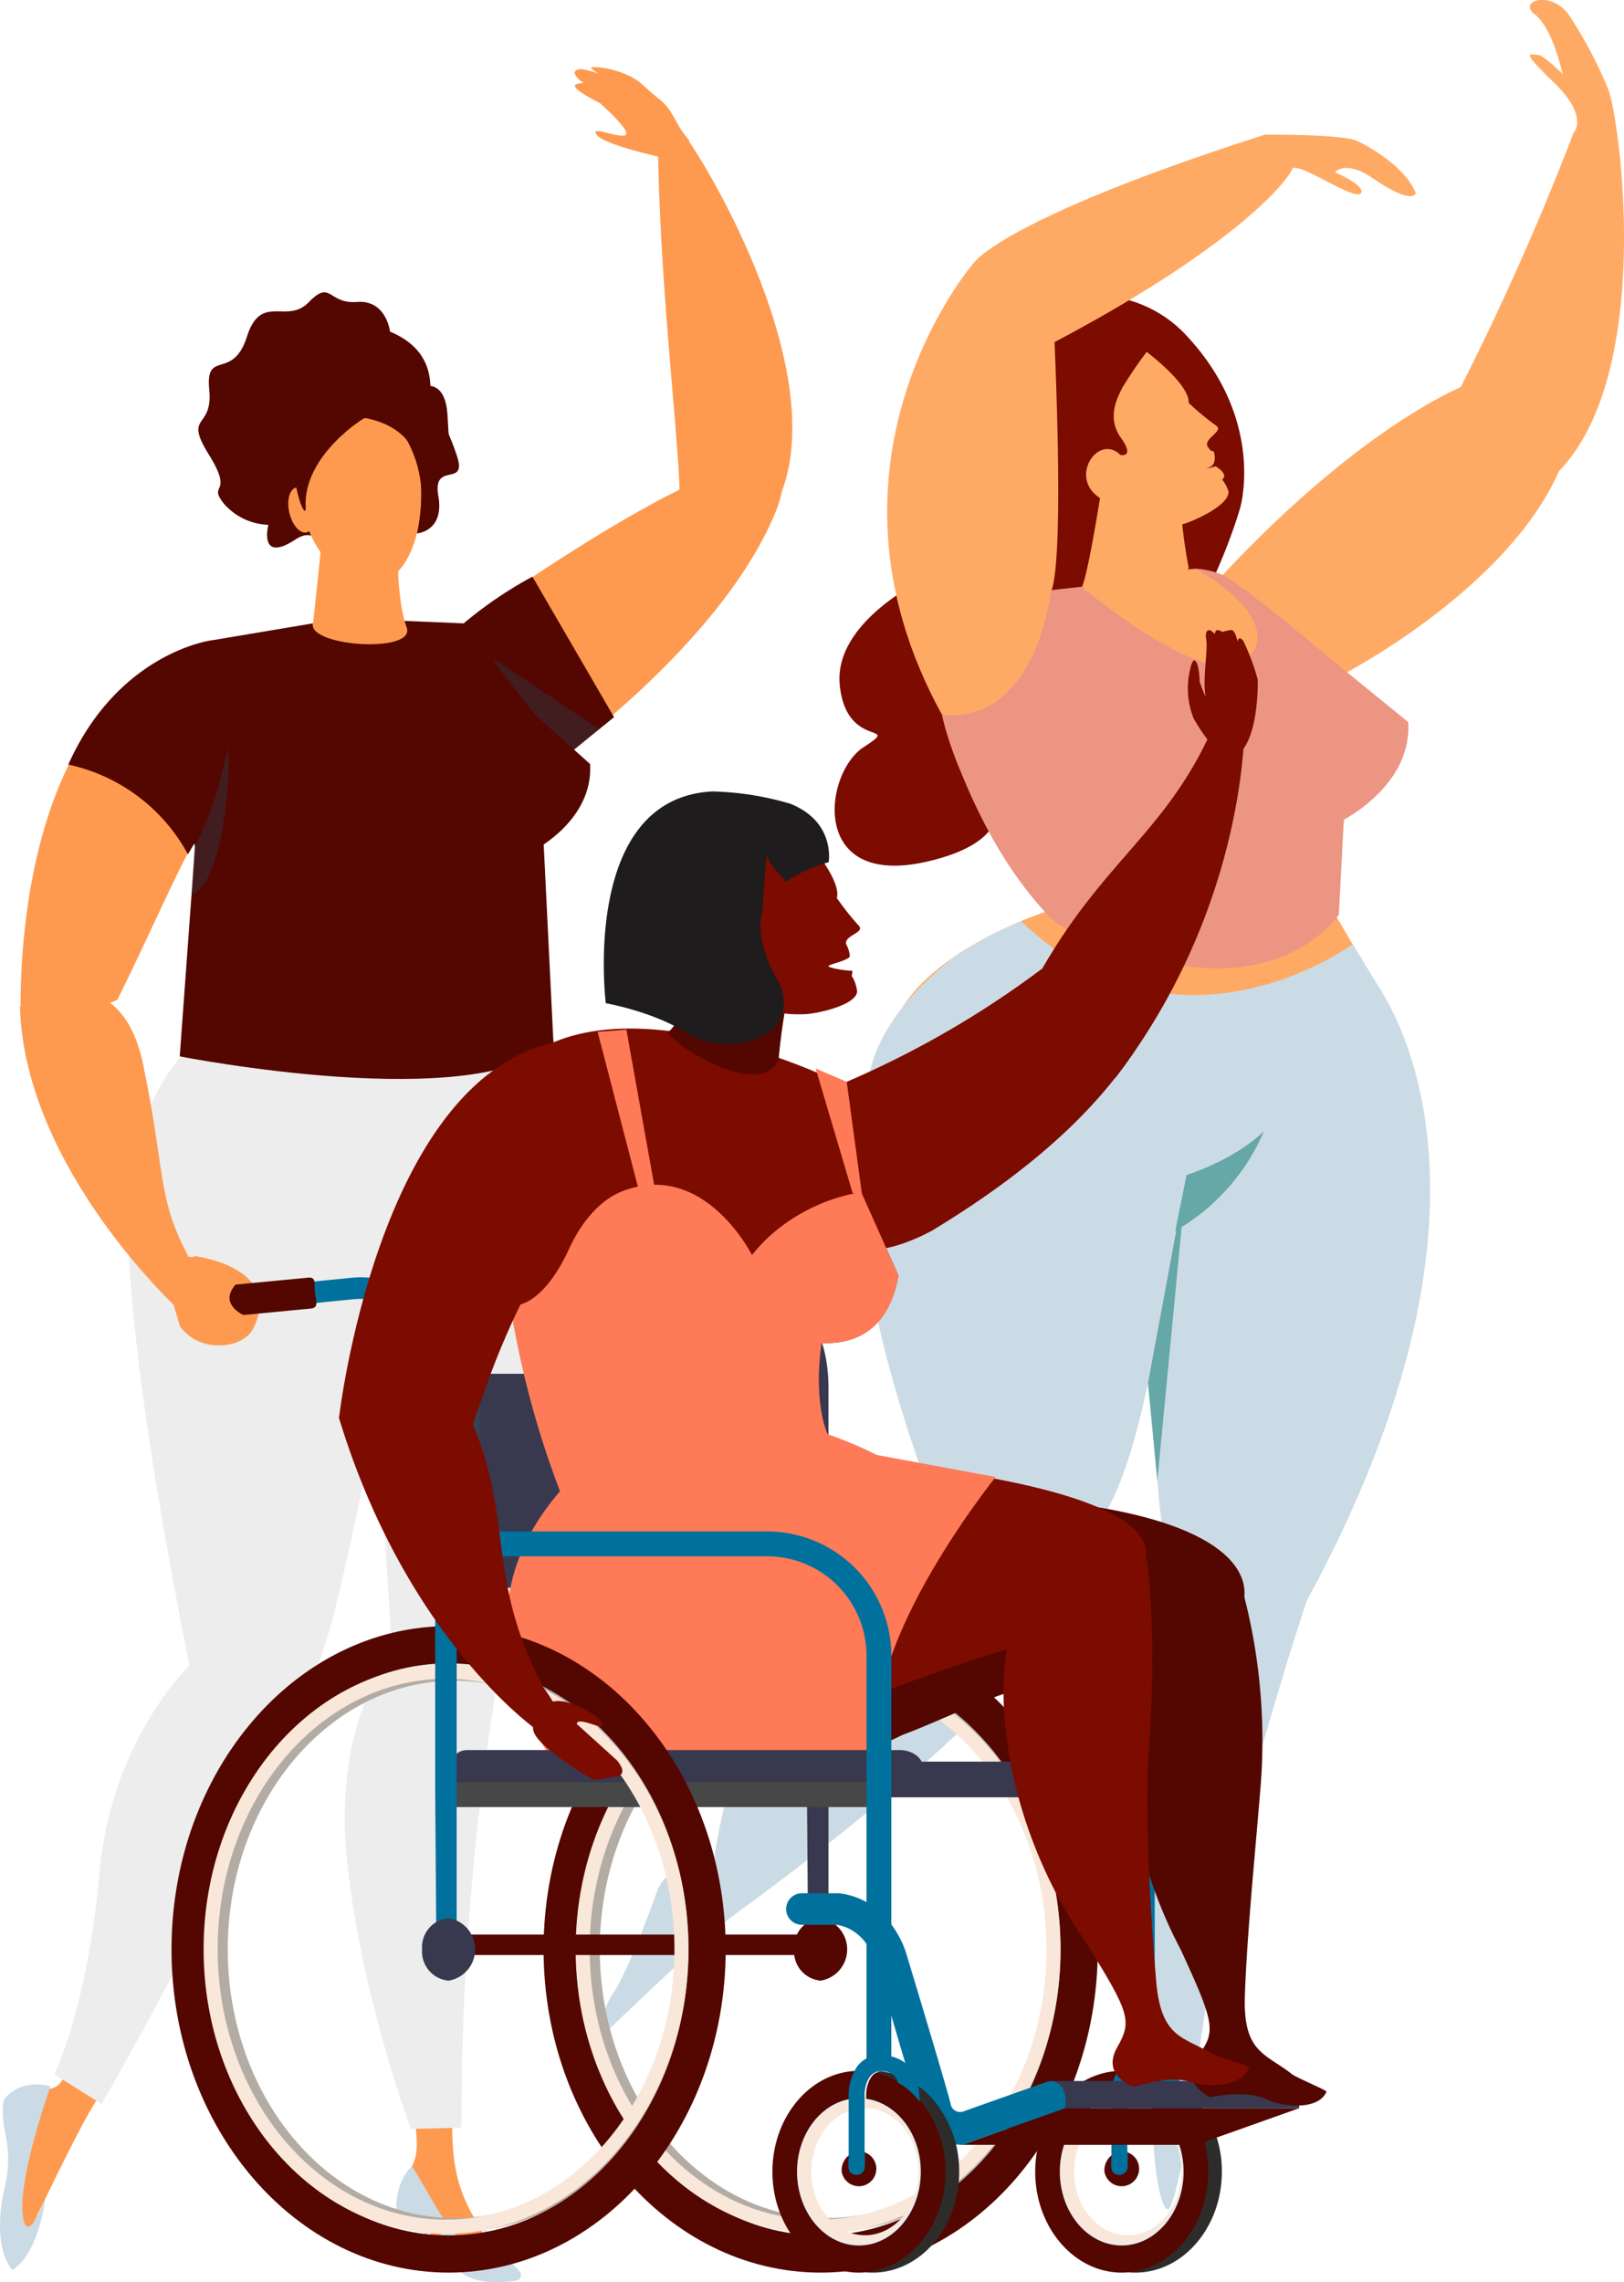 <svg id="ilus-scolarship" xmlns="http://www.w3.org/2000/svg" xmlns:xlink="http://www.w3.org/1999/xlink" width="195.438" height="274.655" viewBox="0 0 195.438 274.655">
  <defs>
    <clipPath id="clip-path">
      <rect id="Retângulo_50" data-name="Retângulo 50" width="195.438" height="274.655" fill="none"/>
    </clipPath>
    <clipPath id="clip-path-3">
      <rect id="Retângulo_45" data-name="Retângulo 45" width="12.627" height="11.608" fill="none"/>
    </clipPath>
    <clipPath id="clip-path-4">
      <rect id="Retângulo_48" data-name="Retângulo 48" width="4.438" height="17.511" fill="none"/>
    </clipPath>
  </defs>
  <g id="Grupo_591" data-name="Grupo 591" clip-path="url(#clip-path)">
    <g id="Grupo_590" data-name="Grupo 590">
      <g id="Grupo_589" data-name="Grupo 589" clip-path="url(#clip-path)">
        <path id="Caminho_1406" data-name="Caminho 1406" d="M35.717,23.371s-.442-3.849-3.96-3.575-3.128-2.747-5.81.017-5.746-1.18-7.458,4.17-5.01,1.44-4.532,6.352-3.145,2.831-.043,7.836-.225,3.354,1.808,5.9a7.4,7.4,0,0,0,5.351,2.543S19.857,51.3,24.3,48.4s3.139,6.9,5.916,2.341,18-22.193,5.5-27.371" transform="translate(11.224 16.545)" fill="#530700"/>
        <path id="Caminho_1407" data-name="Caminho 1407" d="M40.689,66.382s20.755-14.274,27.7-30.5c5.82-13.6-13.608-3.668-37.192,12.927-5.325,3.745-2.558,4.915-2.758,11.424a18.533,18.533,0,0,0,.079,2.416c.819,8.257,12.175,3.728,12.175,3.728" transform="translate(24.758 26.191)" fill="#fe9a50"/>
        <path id="Caminho_1408" data-name="Caminho 1408" d="M29.557,42.393a49.074,49.074,0,0,1,8.281-5.629l9.823,16.911-7.536,6.11s-7.166-8.07-10.569-17.393" transform="translate(26.236 32.634)" fill="#530700"/>
        <g id="Grupo_585" data-name="Grupo 585" transform="translate(59.438 79.285)" opacity="0.2">
          <g id="Grupo_584" data-name="Grupo 584">
            <g id="Grupo_583" data-name="Grupo 583" clip-path="url(#clip-path-3)">
              <path id="Caminho_1409" data-name="Caminho 1409" d="M40.449,53.61C37.581,50.622,32.258,44.732,31.488,42l12.627,8.453Z" transform="translate(-31.488 -42.003)" fill="#00719d"/>
            </g>
          </g>
        </g>
        <path id="Caminho_1410" data-name="Caminho 1410" d="M44.169,8.352C47,11.319,62.753,37.3,56.984,52.664c-3.173,8.451-7.337,6.224-10.444,2.511-2.941-3.517-1.7.727-1.91-3.853-.355-7.639-2.4-24.942-2.558-40.494l-.234-1.2s-.5-4.24,2.331-1.272" transform="translate(37.108 6.478)" fill="#fe9a50"/>
        <path id="Caminho_1411" data-name="Caminho 1411" d="M23.127,84.726S8.188,93.217,9.307,103.7s24.97,3.768,24.97,3.768S71.624,128.246,58.322,94.6l-4.749-8.961L56.14,67.2s7.079-3.6,6.665-10.339l-6.569-5.865L47.615,39.936,39.561,39.6l-7.671-.077L17.232,41.982c-1.8,1.221-5.552,9.191-5.552,9.191s4.058,24.343,11.447,33.553" transform="translate(8.208 35.085)" fill="#530700"/>
        <path id="Caminho_1412" data-name="Caminho 1412" d="M45.086,66.258s21.7,17-2.014,63.625C19.9,175.44,31.986,88.077,23.771,94.905c0,0-4.372.883.7-10.076S45.086,66.258,45.086,66.258" transform="translate(19.545 58.814)" fill="#df6936"/>
        <path id="Caminho_1413" data-name="Caminho 1413" d="M37.824,175.633c-2.309-3.773-3.991-6.8-3.609-14.609.415-8.553.21-23.252,1.8-31.479,3.081-15.956,4.074-24.751,4.074-24.751L28.5,105.69c-6.463,5.459-8.73,28.454.379,48.932,1.019,10.8,1.8,11.254-.417,14.476-2.52,3.66,1.331,5.708,1.331,5.708a5.44,5.44,0,0,1,3.207,3.081c1.325,2.654,7.452,4.368,8.927,2.361.115-.159-3.7-3.947-4.108-4.615" transform="translate(20.268 93.022)" fill="#fe9a50"/>
        <path id="Caminho_1414" data-name="Caminho 1414" d="M1.846,163.612S1.625,173.824.738,177.388s.608,4.847.608,4.847,7.082-15.147,9.467-18.952c2-3.2,26.27-42.03,26.488-59.108.045-3.551-2.065-2.865-4.747-1.714-16.428,7.065-16.932,29.06-25.432,57.67,0,0-.778,1.8-2.992.874s-2.282,2.607-2.282,2.607" transform="translate(0.406 90.126)" fill="#fe9a50"/>
        <path id="Caminho_1415" data-name="Caminho 1415" d="M27.959,131.7c1.788-3.6,6.686-2.949,11.05-50.157,0,0-.194.512-1.212-2.473-2.92-8.581-18.663-13.2-18.663-13.2a18.372,18.372,0,0,0-7.875,10.184c-3.126,10.726-3.417,33.1,4.209,54.083-.8,4.374,6.984,7.811,12.491,1.561" transform="translate(8.161 58.472)" fill="#ed7632"/>
        <path id="Caminho_1416" data-name="Caminho 1416" d="M1.351,86.407S-.618,47.137,24.264,40.845l.574,6.631c2.307,5.963-.748,14.459-1.969,16.428-2.531,4.077-5.431,11.1-9.91,20.16,0,0-10.322,4.6-11.607,2.343" transform="translate(1.167 36.256)" fill="#fe9a50"/>
        <path id="Caminho_1417" data-name="Caminho 1417" d="M20,46.324S21.134,35.749,21.321,33.6c.442-5.074,8.878,4.8,8.863,5.165,0,0-.043,5.2,1.059,8.206,1.184,3.22-12.34,2.3-11.245-.642" transform="translate(17.695 28.537)" fill="#fe9a50"/>
        <path id="Caminho_1418" data-name="Caminho 1418" d="M69.5,92.218C67.873,66.863,58.845,64.341,58.845,64.341h.136c-8.893,4.768-17.012,4.44-26.331.863l-4.478-1.72s-14.845,5.57-15.76,24.585c-.827,17.132,7.332,56.009,7.332,56.009s-9.436,8.913-10.862,25.047-5.421,24.164-5.421,24.164l5.7,3.571s22.69-39.473,27.7-58.083c1.8-6.677,4.432-19.633,5.419-25.419l1.833,29.108s-6.924,8.066-5.5,24.2,7.751,33.191,7.751,33.191l6.108-.155a326.024,326.024,0,0,1,5.091-58.281s13.567-23.85,11.938-49.2" transform="translate(3.072 56.352)" fill="#ededed"/>
        <path id="Caminho_1419" data-name="Caminho 1419" d="M23.438,98.908S24.8,87.1,25.237,82.776c.068-.68.2-.815.2-.815s6.212-2.341,8.247-4.649c0,0-9.7,24.957-8.2,38.669Z" transform="translate(20.805 68.625)" fill="#1d506d"/>
        <path id="Caminho_1420" data-name="Caminho 1420" d="M4.354,55.776A21.477,21.477,0,0,1,18.745,66.57s9.436-14.459,2.83-25.746c0,0-11.179,1.444-17.221,14.952" transform="translate(3.865 36.238)" fill="#530700"/>
        <path id="Caminho_1421" data-name="Caminho 1421" d="M14.266,80.086s10.59,1.323,7.011,8.651c-.863,1.765-3.332,2.318-5.183,2.012a5.628,5.628,0,0,1-3.66-2.212L10.4,81.613Z" transform="translate(9.228 71.089)" fill="#fe9a50"/>
        <path id="Caminho_1422" data-name="Caminho 1422" d="M46.848,15.086S40.131,13.6,39.286,12.43s2.2.306,3.369.068-2.981-3.89-2.981-3.89-3.941-1.922-2.8-2.277,1.4.057,1.4.057c-.153.257-2.928-1.7-.891-1.874a8.634,8.634,0,0,1,2.939.946A5.542,5.542,0,0,1,38.644,4.44c-.508-.408,3.934-.147,6.25,2.031.695.653,1.348,1.21,1.924,1.667,1.7,1.352,1.848,2.8,3.213,4.483l.413.512Z" transform="translate(32.523 3.798)" fill="#fe9a50"/>
        <path id="Caminho_1423" data-name="Caminho 1423" d="M28.653,33.528c-.33,1.491-.859,2.531-1.655,2.356s-.332-1.263,0-2.756.413-2.748.814-2.62c.776.247,1.172,1.529.842,3.02" transform="translate(23.575 27.072)" fill="#ed7632"/>
        <path id="Caminho_1424" data-name="Caminho 1424" d="M33.275,32.472c1.253,5.359-.525,12.953-4.415,13.863s-8.062-2.7-9.316-8.055.885-10.442,4.776-11.352,7.7.185,8.955,5.544" transform="translate(17.031 23.648)" fill="#fe9a50"/>
        <path id="Caminho_1425" data-name="Caminho 1425" d="M21.383,33.457c.347,1.487-.013,2.845-.806,3.03s-1.72-.87-2.067-2.358.013-2.845.806-3.032,1.72.872,2.067,2.36" transform="translate(16.313 27.585)" fill="#fe9a50"/>
        <path id="Caminho_1426" data-name="Caminho 1426" d="M33.638,33.119s-.7-4.108-6.356-5.155c.33-.3-7.49,4.353-7.135,10.746.168,3.056-5.289-10.937,4.276-13.208s9.216,7.617,9.216,7.617" transform="translate(16.641 22.337)" fill="#530700"/>
        <path id="Caminho_1427" data-name="Caminho 1427" d="M25.86,30.872a13.816,13.816,0,0,1,1.833,5.638,20.673,20.673,0,0,1-.476,5.842s3.326-.211,2.58-4.489,3.53-.949,2.241-4.819-.883-1.223-1.155-5.091-2.511-3.328-2.511-3.328Z" transform="translate(22.955 21.837)" fill="#530700"/>
        <path id="Caminho_1428" data-name="Caminho 1428" d="M27.108,138.253s-2.456,2.1-1.7,6.624l3.6,1.559s1.319-2.282,2.731,2.552c1.05,3.607,5.678,3.352,7.955,2.992a.68.68,0,0,0,.393-1.142,39.646,39.646,0,0,1-4.472-5.525c1.535,3.777-1.159,5.442-5.806-2.6-3.685-6.376-2.7-4.457-2.7-4.457" transform="translate(22.427 122.48)" fill="#cbdbe5"/>
        <path id="Caminho_1429" data-name="Caminho 1429" d="M98.494,23.627a15.049,15.049,0,0,0-17.246-3.434c-4.462,2.1-11.094,10.386-10.165,19.941C72.148,51.1,67.378,52.77,67.378,52.77S56,57.956,56.817,65.787s7.645,4.311,2.856,7.431-6.561,17.064,7.705,13.748,6.216-11.544,6.216-11.544c.445-2.309-.629-6.773,11.809-6.88,12.779-.109,19.588-24.1,19.588-24.1s3.154-10.533-6.5-20.813" transform="translate(44.247 16.709)" fill="#7c0b00"/>
        <path id="Caminho_1430" data-name="Caminho 1430" d="M94.189,60.163s23.341-12.175,27.02-28.4-19.581-7.928-43.271,18.176c0,0-4.795,4.791,2.273,9.789s13.978.434,13.978.434" transform="translate(67.772 20.816)" fill="#ffaa64"/>
        <path id="Caminho_1431" data-name="Caminho 1431" d="M106.4,2.2a52.853,52.853,0,0,1,4.5,8.613c1.414,3.864,5.495,34.074-5.967,45.893s-11.8-10.137-11.8-10.137a325.838,325.838,0,0,0,13.557-30.55s1.973-1.91-2.354-6.086-2.711-3.294-2-3.335,3.05,2.329,3.05,2.329-1.176-5.548-3.356-7.2,2.256-3.1,4.37.468" transform="translate(82.667 0)" fill="#ffaa64"/>
        <path id="Caminho_1432" data-name="Caminho 1432" d="M75.474,77.57S55.57,84.045,56.7,95.48,87.021,107,87.021,107s41.961,15.111,27.741-21.648l-4.313-7.368.982-11.541s8-4.328,7.611-11.677L111.666,48.8l-11.96-9.763a13.189,13.189,0,0,0-6.114-2.779l-7.052.661s-8.747,2.565-10.327,1.925S63.087,53.863,63.087,53.863s1.81,10.2,12.387,23.707" transform="translate(50.293 32.182)" fill="#ffaa64"/>
        <path id="Caminho_1433" data-name="Caminho 1433" d="M100.2,61.706s20.819,22.529-5.395,73.139C72.71,177.5,74.837,100.307,74.082,100.924c0,0-4.791-3.415.819-15.315s25.3-23.9,25.3-23.9" transform="translate(64.068 54.774)" fill="#cbdbe5"/>
        <path id="Caminho_1434" data-name="Caminho 1434" d="M81.942,165.567S85.025,139.7,89.47,124.62c4.136-14.031,3.894-13.393,7.166-23.416l-19.36-.481c-5.629,4.866-14.7,23.294-1.184,47.138,3.554,10.029,3.89,8.179.438,10.056-4.172,2.267-.781,6.116-.781,6.116a5.789,5.789,0,0,1,1.769,4.228c.128,2.931.783,8,1.7,8.211s2.72-10.9,2.72-10.9" transform="translate(61.283 89.406)" fill="#cbdbe5"/>
        <path id="Caminho_1435" data-name="Caminho 1435" d="M44.9,142.054s-3.277,9.272-5.261,12.232-.817,4.642-.817,4.642S50.68,147.46,54.286,144.783c3.033-2.254,39.231-27.994,45.083-45.143,1.1-3.234-1.284-3.318-4.4-3.169C71.259,97.6,55.392,109.99,51.4,140.651c0,0-1.346,1.387-3.36-.211s-3.143,1.614-3.143,1.614" transform="translate(34.159 85.595)" fill="#cbdbe5"/>
        <path id="Caminho_1436" data-name="Caminho 1436" d="M79.659,133.725c1.976-3.911,9.053.149,14.189-51.248,0,0-.217.557-1.3-2.705C89.435,70.4,66.766,60.811,66.766,60.811s-8.13,5.57-10.388,13.108c-3.492,11.66-1.844,30.138,9.248,57.868-.908,4.761,7.985,8.7,14.033,1.939" transform="translate(48.59 53.979)" fill="#cbdbe5"/>
        <path id="Caminho_1437" data-name="Caminho 1437" d="M67.851,51.465A9.433,9.433,0,1,0,78.235,43.09a9.435,9.435,0,0,0-10.384,8.376" transform="translate(60.18 38.2)" fill="#ed7632"/>
        <path id="Caminho_1438" data-name="Caminho 1438" d="M71.334,49.425a1.626,1.626,0,1,0,1.789-1.444,1.626,1.626,0,0,0-1.789,1.444" transform="translate(63.312 42.583)" fill="#db6035"/>
        <path id="Caminho_1439" data-name="Caminho 1439" d="M81.909,41.811a62.111,62.111,0,0,1-.987-7.76c.017-2.356-9.093-4.243-9.093-4.243s-2.086,13.927-2.913,14.641c-.97.838,13.042-.629,12.993-2.637" transform="translate(61.131 26.458)" fill="#ffaa64"/>
        <path id="Caminho_1440" data-name="Caminho 1440" d="M108.55,61.487S87.744,76.966,68.622,58.729l-2.556,1.138A19.826,19.826,0,0,0,64,60.938l-2.888,1.722s23,10.963,26.7,25.468c0,0,9.8-4.3,23.633-21.88Z" transform="translate(54.245 52.131)" fill="#cbdbe5"/>
        <path id="Caminho_1441" data-name="Caminho 1441" d="M66.846,16.877s-20.464,23.817-3.67,54.242L75.8,56.573s2.284,3.05.906-30.331c0,0-7.194-10.316-9.865-9.365" transform="translate(50.204 14.926)" fill="#ffaa64"/>
        <path id="Caminho_1442" data-name="Caminho 1442" d="M62.071,24.182s2.943-5.253,35.163-15.6c0,0,4.491,1.806,3.258,4.238S91.7,23.11,71.936,33.546c0,0-11.35-1.214-9.865-9.365" transform="translate(54.979 7.621)" fill="#ffaa64"/>
        <path id="Caminho_1443" data-name="Caminho 1443" d="M89.079,13.113s3.42,1.448,3.19,2.4c-.319,1.321-6.4-2.924-7.909-2.907s-3.724-4.023-3.724-4.023,9.289-.068,11.058.74,5.929,3.268,7.105,6.3c0,0-.332,1.533-5.116-1.756-3.4-2.337-4.6-.757-4.6-.757" transform="translate(71.577 7.621)" fill="#ffaa64"/>
        <path id="Caminho_1444" data-name="Caminho 1444" d="M107.065,60.553,65.784,64.062s-1.123-1.693-2.2-3.7a38.6,38.6,0,0,1-2-4.168s7.734-13.927,20.5-13.019c5.791.412,10.29,3.849,11.639,7.449a2.319,2.319,0,0,0,4.232.179c2.022-4.07,5.083-8,9.355-7.907l7.375,5.974s.944,6.712-7.613,11.679" transform="translate(54.658 38.079)" fill="#f9eee4"/>
        <path id="Caminho_1445" data-name="Caminho 1445" d="M76.525,22.431s5.212,3.911,5.055,6.139a31.779,31.779,0,0,0,3.234,2.684c1.187.708-1.489,1.557-.944,2.6a3.446,3.446,0,0,1,.723,1.289c.119.5-2.241,1.51-2.277,1.733-.047.285,2.6.083,2.758-.008.313-.177.253.529.245.6a4.337,4.337,0,0,1,1.057,1.761c.13,1.7-4.342,3.647-5.582,3.968-6.622,1.708-5.623-1.708-8.285-2.482-6.282-1.823-2.086-8.815.857-5.874,0,0,1.808.393.064-2.063s-.411-4.878.2-6.076a51.38,51.38,0,0,1,2.9-4.266" transform="translate(61.464 19.911)" fill="#ffaa64"/>
        <path id="Caminho_1446" data-name="Caminho 1446" d="M90.568,36.256s10.712,5.82,6.427,10.68-20.143-8.508-20.143-8.508l-3.664.412s-1.7,16.1-13.125,15.022c0,0,3.419,13.98,12.387,23.709,0,0,2.986,4.31,16.453,6.433s18.9-6.1,18.9-6.1l.6-11.452s8.253-4.17,7.745-11.739L106.6,46.936S96.464,38.295,93.587,36.9a10.479,10.479,0,0,0-3.018-.647" transform="translate(53.316 32.183)" fill="#ec9582"/>
        <path id="Caminho_1447" data-name="Caminho 1447" d="M59,143.034V94.757c0-4.493-1.429-7.675-4.245-9.463a8.7,8.7,0,0,0-4.672-1.267c-.351,0-.7.019-1.051.053l-2.277.223h0l-.727.072v0l-2.584.268-.508-2.565,5.844-.578a11.759,11.759,0,0,1,7.364,1.6c2.486,1.576,5.45,4.876,5.45,11.649v68.227l-2.439.24Z" transform="translate(38.108 72.293)" fill="#38384f"/>
        <path id="Caminho_1448" data-name="Caminho 1448" d="M76.954,132.029a6.26,6.26,0,0,0-.719,2.673v.7c-3.611.612-6.407,4.283-6.407,8.755,0,4.9,3.341,8.881,7.449,8.881s7.447-3.985,7.447-8.881c0-4.54-2.882-8.251-6.573-8.776v-.655c-1.423-1.168-1.442-2.176.036-2.669a10.057,10.057,0,0,1,3.951,1.367,10.482,10.482,0,0,1,2.979,2.765,13.3,13.3,0,0,1,2.573,7.968c0,6.7-4.672,12.147-10.412,12.147s-10.412-5.45-10.412-12.147c0-6.571,4.5-11.926,10.09-12.128" transform="translate(59.352 117.196)" fill="#2d2c2a"/>
        <path id="Caminho_1449" data-name="Caminho 1449" d="M37.342,140.282c0-18.763,13.01-34.029,29-34.029s29,15.265,29,34.029-13.008,34.029-29,34.029-29-15.265-29-34.029m1.693,0c0,17.831,12.249,32.337,27.307,32.337s27.307-14.507,27.307-32.337S81.4,107.946,66.342,107.946s-27.307,14.507-27.307,32.335" transform="translate(33.147 94.316)" fill="#b2aca5"/>
        <path id="Caminho_1450" data-name="Caminho 1450" d="M34.654,142.573c0-21.451,14.96-38.9,33.345-38.9s33.347,17.449,33.347,38.9-14.96,38.9-33.347,38.9-33.345-17.451-33.345-38.9m4.481,0c0,18.98,12.949,34.421,28.864,34.421s28.866-15.441,28.866-34.421S83.916,108.153,68,108.153s-28.864,15.441-28.864,34.419" transform="translate(30.761 92.025)" fill="#530700"/>
        <path id="Caminho_1451" data-name="Caminho 1451" d="M36.7,140.374c0-18.878,13.089-34.24,29.179-34.24s29.177,15.362,29.177,34.24-13.089,34.24-29.177,34.24S36.7,159.253,36.7,140.374m1.693,0c0,17.948,12.33,32.547,27.486,32.547s27.486-14.6,27.486-32.547-12.332-32.547-27.486-32.547-27.486,14.6-27.486,32.547" transform="translate(32.575 94.21)" fill="#f9e7d9"/>
        <path id="Caminho_1452" data-name="Caminho 1452" d="M50.628,126.05a3.514,3.514,0,0,0,3.192,3.764,3.814,3.814,0,0,0,0-7.526,3.512,3.512,0,0,0-3.192,3.762" transform="translate(44.94 108.549)" fill="#530700"/>
        <rect id="Retângulo_46" data-name="Retângulo 46" width="45.096" height="2.46" transform="translate(53.989 232.819)" fill="#530700"/>
        <path id="Caminho_1453" data-name="Caminho 1453" d="M96.911,112.313H44.986c-1.559,0-1.89.966-1.89,2.146s.1,2.148,1.655,2.148h52.16c1.559,0,2.835-.966,2.835-2.148s-1.276-2.146-2.835-2.146" transform="translate(38.254 99.695)" fill="#38384f"/>
        <path id="Caminho_1454" data-name="Caminho 1454" d="M50.1,85.176l-12,1.151a1.865,1.865,0,0,1-.357-3.713l12-1.153c1.021-.1.734.659.832,1.68s.546,1.937-.476,2.035" transform="translate(32.01 72.302)" fill="#38384f"/>
        <path id="Caminho_1455" data-name="Caminho 1455" d="M44.4,86.409l-.149,0c.189-.019.476-.189.457-.378l-.5-4.781a.347.347,0,0,0-.379-.308h-.147a.345.345,0,0,0-.308.378l.5,4.783c.019.189.338.327.527.308" transform="translate(38.5 71.846)" fill="#38384f"/>
        <path id="Caminho_1456" data-name="Caminho 1456" d="M31.009,113.339H70.946a2.58,2.58,0,0,0,2.579-2.58V90.164a2.58,2.58,0,0,0-2.579-2.58H31.009a2.58,2.58,0,0,0-2.58,2.58v20.594a2.58,2.58,0,0,0,2.58,2.58" transform="translate(25.235 77.744)" fill="#38384f"/>
        <path id="Caminho_1457" data-name="Caminho 1457" d="M95.833,165.609h2.988V112.581A14.96,14.96,0,0,0,83.878,97.636H45.223v2.99H83.878a11.968,11.968,0,0,1,11.955,11.955Z" transform="translate(40.142 86.667)" fill="#00719d"/>
        <path id="Caminho_1458" data-name="Caminho 1458" d="M67.561,142.679c0-4.953,3.434-8.985,7.656-8.985s7.656,4.032,7.656,8.985-3.434,8.985-7.656,8.985-7.656-4.03-7.656-8.985m1.727,0c0,4.217,2.9,7.649,6.458,7.649s6.46-3.432,6.46-7.649-2.9-7.647-6.46-7.647-6.458,3.43-6.458,7.647" transform="translate(59.971 118.674)" fill="#f9e7d9"/>
        <path id="Caminho_1459" data-name="Caminho 1459" d="M67.39,142.7c0-4.985,3.456-9.04,7.705-9.04s7.7,4.055,7.7,9.04-3.456,9.04-7.7,9.04-7.705-4.055-7.705-9.04m.447,0c0,4.738,3.256,8.595,7.258,8.595s7.256-3.856,7.256-8.595S79.1,134.11,75.1,134.11s-7.258,3.855-7.258,8.593" transform="translate(59.819 118.646)" fill="#ebebeb"/>
        <path id="Caminho_1460" data-name="Caminho 1460" d="M70.412,139.6a2.1,2.1,0,1,0,2.076-2.446,2.283,2.283,0,0,0-2.076,2.446" transform="translate(62.501 121.749)" fill="#530700"/>
        <path id="Caminho_1461" data-name="Caminho 1461" d="M76.086,132.029a6.26,6.26,0,0,0-.719,2.673v.7c-3.611.612-6.407,4.283-6.407,8.755,0,4.9,3.341,8.881,7.449,8.881s7.447-3.985,7.447-8.881c0-4.54-2.882-8.251-6.573-8.776v-.655c0-.066.092-1.88,1.195-2.475a9.387,9.387,0,0,1,2.792,1.172,10.918,10.918,0,0,1,2.979,2.765,13.3,13.3,0,0,1,2.573,7.968c0,6.7-4.672,12.147-10.412,12.147S66,150.855,66,144.157c0-6.571,4.5-11.926,10.09-12.128" transform="translate(58.582 117.196)" fill="#530700"/>
        <path id="Caminho_1462" data-name="Caminho 1462" d="M71.589,132.918a3.306,3.306,0,0,1,3.016-1.89c5.248,0,4.746,5.427,4.8,5.606a8.139,8.139,0,0,0-2.631-2.322c0-.525-.58-1.369-2.039-1.369-.021,0-.042,0-.062,0a1.519,1.519,0,0,0-.691.194c-1.1.595-1.191,2.409-1.195,2.475v6.777a15.543,15.543,0,0,1,.015,2.276.981.981,0,0,1-1.046.757c-1.178-.077-.885-1.321-.885-2.129V135.59a6.26,6.26,0,0,1,.719-2.673" transform="translate(62.88 116.307)" fill="#00719d"/>
        <path id="Caminho_1463" data-name="Caminho 1463" d="M61.328,138.818H89.5l12.408-4.41H73.735Z" transform="translate(54.438 119.308)" fill="#530700"/>
        <path id="Caminho_1464" data-name="Caminho 1464" d="M68.691,135.953H96.866v-2.1a1.091,1.091,0,0,0-1.242-1.18H67.011Z" transform="translate(59.483 117.765)" fill="#38384f"/>
        <path id="Caminho_1465" data-name="Caminho 1465" d="M30.474,113.339h0a1.792,1.792,0,0,0,1.791-1.791V89.375a1.791,1.791,0,0,0-3.583,0v22.172a1.792,1.792,0,0,0,1.791,1.791" transform="translate(25.461 77.744)" fill="#384256"/>
        <path id="Caminho_1466" data-name="Caminho 1466" d="M41,103.785c1.2-2.731,18.246-13.5,57.158-6.516,28.428,5.1,15.751,20.772-2.307,20.5-13.142-.2-23.45,11.1-35.843,8.417-1.846-.4-9.865-7.479-11.609-8.523-14.356-8.585-7.4-13.878-7.4-13.878" transform="translate(34.899 84.284)" fill="#530700"/>
        <path id="Caminho_1467" data-name="Caminho 1467" d="M90.5,64.749s7.292-3.086,1.969,5.754c-4.034,6.7-11.1,14.622-25.389,23.277,0,0-6.83,3.879-9.467,1.55-8.642-7.63-9.306-15.766-.294-19.671A114.244,114.244,0,0,0,81.744,61.164Z" transform="translate(45.13 54.292)" fill="#7c0b00"/>
        <path id="Caminho_1468" data-name="Caminho 1468" d="M62.293,94.624s-6.439-4.827-16.266-.9c-8.151,3.26-13.661-5.667-13.71-5.671-.125-9.017-2.941-15.207,3.747-19.513,12.891-8.3,36.645,3.443,36.645,3.443s2.509,9.061,2.546,13.442l.319-.168a31.636,31.636,0,0,0-13.282,9.363" transform="translate(28.071 58.21)" fill="#7c0b00"/>
        <path id="Caminho_1469" data-name="Caminho 1469" d="M32.333,78.8c.049,0-3.5,2.159,4.651-1.1,5.9-2.36,20.158-.912,22.78,2.052q.4.453.742.889a20.992,20.992,0,0,1,1.72,2.539c.14.247.213.395.213.395.034-.045.074-.083.108-.126a19.226,19.226,0,0,1,2.424-2.512A21.762,21.762,0,0,1,75.591,76l.077.172,4.4,9.869c-1.244,6.877-5.557,8.277-9.248,8.121-.721,4.965-.632,9.468,1.014,12.411l-31.6,7.694s-7.668-18.863-7.9-35.471" transform="translate(28.055 67.466)" fill="#7c0b00"/>
        <path id="Caminho_1470" data-name="Caminho 1470" d="M92.754,47.043s.521,21.816-15.518,42.812c0,0-19.082,7.133-11.02-9.027S82.251,61.648,88.267,49.2c0,0,2.252-8.057,4.487-2.161" transform="translate(57.013 39.843)" fill="#7c0b00"/>
        <path id="Caminho_1471" data-name="Caminho 1471" d="M81.8,108.036c-2.89,14.559,3.66,19.505-13.982,23.018-8.878,1.767-16.328.325-21.784-3.789-5.586-4.209-9.081-11.218-9.884-20.445-.757-8.736,6.375-15.282,17.527-16.075,13.5-.961,30.38,5.916,28.122,17.291" transform="translate(32.04 80.471)" fill="#530700"/>
        <path id="Caminho_1472" data-name="Caminho 1472" d="M80.678,97.558S77.15,108.521,70.5,112.066c-9.612,5.125-24.868,3.875-19.734,16.738l-10.006,6.624S23.316,117.51,38.53,99.553c16.1-19,41.942-3.143,42.148-2" transform="translate(28.672 80.127)" fill="#ff7a57"/>
        <path id="Caminho_1473" data-name="Caminho 1473" d="M39.758,82.886c.049,0,2.1-4.94,6.2-6.554,5.912-2.327,10.356.878,12.976,3.839.266.3.515.6.744.891A20.546,20.546,0,0,1,61.39,83.6c.14.245.215.393.215.393.034-.043.072-.081.108-.125a18.869,18.869,0,0,1,2.424-2.512,21.755,21.755,0,0,1,10.62-4.931l.076.172,4.4,9.869c-1.242,6.877-5.555,8.275-9.248,8.119-.721,4.965-.168,8.993.783,11.1,0,0-14.935,1.7-19.55,2.445s-12.694,4.345-12.694,4.345a110.656,110.656,0,0,1-5.978-22.323c-.025-.142,3.647.749,7.211-7.262" transform="translate(28.89 67.047)" fill="#ff7a57"/>
        <path id="Caminho_1474" data-name="Caminho 1474" d="M33.519,114.049c.281-2.969,11.179-25.6,50.3-19.92,39.7,5.761,24.083,16.617,5.159,22.5-12.553,3.9-24.562,9.859-37.17,11.2A17.718,17.718,0,0,1,46,127.614c-16.323-3.651-12.485-13.565-12.485-13.565" transform="translate(29.404 82.746)" fill="#7c0b00"/>
        <path id="Caminho_1475" data-name="Caminho 1475" d="M56.457,83.131,52,68.12l3.741,1.61,1.823,13.446Z" transform="translate(46.158 60.467)" fill="#ff7a57"/>
        <path id="Caminho_1476" data-name="Caminho 1476" d="M43.025,84.865,38.1,65.915l3.46-.27,3.379,18.886Z" transform="translate(33.822 58.27)" fill="#ff7a57"/>
        <path id="Caminho_1477" data-name="Caminho 1477" d="M27.415,92.71h-.132c.168-.019.423-.17.406-.338l-.444-4.266a.309.309,0,0,0-.338-.276h-.132a.31.31,0,0,0-.276.338l.445,4.266c.017.17.3.293.47.276" transform="translate(23.521 77.962)" fill="#38384f"/>
        <path id="Caminho_1478" data-name="Caminho 1478" d="M91.518,159.337c-3.192-2.5-5.893-2.567-5.65-9.474.268-7.564,1.229-16.985,1.829-24.4a69.718,69.718,0,0,0-2.579-26.025l-8.2,1.7c-6.367,4.951-8.238,25.31,1.225,43.22,4.087,8.87,4.276,9.863,2.114,12.751-2.456,3.285,1.429,5.017,1.429,5.017s4.215-.942,6.7.206c2.445,1.129,6.414,1.257,7.3-.872.07-.168-3.609-1.678-4.174-2.12" transform="translate(63.945 90.266)" fill="#530700"/>
        <path id="Caminho_1479" data-name="Caminho 1479" d="M89.123,158.868c-3.477-2.09-6.167-1.823-6.773-8.708-.663-7.541-1.414-20.555-.876-27.973,1.044-14.393-.228-22.7-.228-22.7L67.487,102.9c-5.708,5.693-5.066,26.127,6.524,42.74,5.146,8.3,5.455,9.263,3.666,12.4-2.035,3.56,2.035,4.8,2.035,4.8s4.068-1.452,6.677-.617c2.565.819,6.522.459,7.135-1.765.049-.174-3.789-1.219-4.4-1.589" transform="translate(56.79 88.311)" fill="#7c0b00"/>
        <path id="Caminho_1480" data-name="Caminho 1480" d="M55.862,74.785A74.732,74.732,0,0,1,57.145,66.1c.666-2.233-7.466-6.539-7.466-6.539s-6,11.213-6.988,11.662c-1.153.529,10.486,8.619,13.17,3.564" transform="translate(37.824 52.868)" fill="#530700"/>
        <path id="Caminho_1481" data-name="Caminho 1481" d="M56.324,53.637s4.236,4.857,3.624,6.981a31.689,31.689,0,0,0,2.577,3.264c1,.929-1.763,1.2-1.448,2.32a3.411,3.411,0,0,1,.432,1.395c.011.506-2.478,1-2.56,1.206-.106.268,2.5.617,2.671.563.338-.108.136.564.113.627a4.294,4.294,0,0,1,.659,1.924c-.225,1.674-4.951,2.631-6.216,2.686-6.758.289-5.089-2.811-7.5-4.108-5.7-3.06-1.148-10.68,1.093-7.23,0,0,.916-.2-.266-2.937s.364-5.242,1.2-6.276,5.623-.413,5.623-.413" transform="translate(40.758 47.447)" fill="#7c0b00"/>
        <path id="Caminho_1482" data-name="Caminho 1482" d="M51.486,50.464a35.927,35.927,0,0,1,9.47,1.486c5.459,2.2,4.6,7.033,4.6,7.033a17.136,17.136,0,0,0-5.234,2.4c-.011-.408-1.89-1.954-2.093-3.062-.228-1.242-.595,6.137-.668,6.677-1.076,3.743,2.137,8.678,2.137,8.678,2.671,6.809-6.729,8.806-11.215,5.874-3.938-2.571-9.748-3.6-9.748-3.6s-3.064-24.585,12.755-25.48" transform="translate(34.168 44.781)" fill="#1e1c1d"/>
        <path id="Caminho_1483" data-name="Caminho 1483" d="M84.135,46.129A26.522,26.522,0,0,0,82.4,41.476c-.612-.77-.685.111-.685.111s-.262-1.406-.748-1.421A5.329,5.329,0,0,0,79.9,40.4s-.895-.61-.9.211c0,.072-.427-.338-.5-.378-.2-.1-.766-.157-.557,1.1s-.434,4.666-.108,6.586c.126.746-.685-1.512-.685-1.512s-.026-2.282-.591-2.571c-.276-.14-.512.738-.681,1.671a9.784,9.784,0,0,0,.542,5.293,22.789,22.789,0,0,0,2.243,3.268c1.323,1.818,2.69,1.659,3.558.647,2.088-2.431,1.922-8.593,1.922-8.593" transform="translate(67.221 35.653)" fill="#7c0b00"/>
        <path id="Caminho_1484" data-name="Caminho 1484" d="M76.394,92.769,90.65,95.417s-17.718,21.993-13.44,33.6l-35.029-.612s-12.015-10.386-8.757-18.125S44.829,92.361,76.394,92.769" transform="translate(29.171 82.336)" fill="#ff7a57"/>
        <path id="Caminho_1485" data-name="Caminho 1485" d="M82.657,111.574H30.732c-1.559,0-1.89.966-1.89,2.146s.1,2.148,1.655,2.148h52.16c1.559,0,2.835-.966,2.835-2.148s-1.276-2.146-2.835-2.146" transform="translate(25.602 99.039)" fill="#38384f"/>
        <rect id="Retângulo_47" data-name="Retângulo 47" width="54.289" height="2.99" transform="translate(52.577 214.483)" fill="#474747"/>
        <path id="Caminho_1486" data-name="Caminho 1486" d="M70.981,150.966c.242,0,.108.053.3.017.094-.017.585-.21.678-.242l11.728-4.168a3.973,3.973,0,0,0-.117-2,1.655,1.655,0,0,0-2.2-1.134l-9.886,3.507a1.164,1.164,0,0,1-1.588-.987c-.74-2.873-5.27-17.833-5.316-17.984-.07-.249-1.871-6.467-8-7.26a2.059,2.059,0,0,0-.244-.015H52.02a1.9,1.9,0,1,0,0,3.8h4.187c3.57.538,4.7,4.466,4.715,4.508.183.636,4.393,15.273,5.372,18.167,1.021,3.015,3.241,3.783,4.687,3.783" transform="translate(44.487 107.144)" fill="#00719d"/>
        <path id="Caminho_1487" data-name="Caminho 1487" d="M79.041,161.724h2.988V112.581A14.96,14.96,0,0,0,67.086,97.636H28.431v2.988H67.086a11.97,11.97,0,0,1,11.955,11.956Z" transform="translate(25.237 86.667)" fill="#00719d"/>
        <path id="Caminho_1488" data-name="Caminho 1488" d="M60.208,132.029a6.26,6.26,0,0,0-.719,2.673v.7c-3.611.612-6.407,4.283-6.407,8.755,0,4.9,3.341,8.881,7.449,8.881s7.447-3.985,7.447-8.881c0-4.54-2.882-8.251-6.573-8.776v-.655c-1.423-1.168-1.444-2.176.036-2.669a10.057,10.057,0,0,1,3.951,1.367,10.482,10.482,0,0,1,2.979,2.765,13.3,13.3,0,0,1,2.573,7.968c0,6.7-4.672,12.147-10.412,12.147s-10.414-5.45-10.414-12.147c0-6.571,4.5-11.926,10.091-12.128" transform="translate(44.487 117.196)" fill="#2d2c2a"/>
        <path id="Caminho_1489" data-name="Caminho 1489" d="M50.808,142.679c0-4.953,3.434-8.985,7.656-8.985s7.656,4.032,7.656,8.985-3.434,8.985-7.656,8.985-7.656-4.03-7.656-8.985m1.727,0c0,4.217,2.9,7.649,6.458,7.649s6.46-3.432,6.46-7.649-2.9-7.647-6.46-7.647-6.458,3.43-6.458,7.647" transform="translate(45.1 118.674)" fill="#f9e7d9"/>
        <path id="Caminho_1490" data-name="Caminho 1490" d="M50.637,142.7c0-4.985,3.456-9.04,7.7-9.04s7.705,4.055,7.705,9.04-3.456,9.04-7.705,9.04-7.7-4.055-7.7-9.04m.447,0c0,4.738,3.256,8.595,7.256,8.595S65.6,147.441,65.6,142.7s-3.256-8.593-7.258-8.593-7.256,3.855-7.256,8.593" transform="translate(44.948 118.646)" fill="#ebebeb"/>
        <path id="Caminho_1491" data-name="Caminho 1491" d="M53.659,139.6a2.1,2.1,0,1,0,2.076-2.446,2.283,2.283,0,0,0-2.076,2.446" transform="translate(47.631 121.749)" fill="#530700"/>
        <path id="Caminho_1492" data-name="Caminho 1492" d="M59.333,132.029a6.26,6.26,0,0,0-.719,2.673v.7c-3.611.612-6.407,4.283-6.407,8.755,0,4.9,3.341,8.881,7.449,8.881s7.447-3.985,7.447-8.881c0-4.54-2.882-8.251-6.573-8.776v-.655c0-.066.092-1.88,1.195-2.475a9.387,9.387,0,0,1,2.792,1.172,10.918,10.918,0,0,1,2.979,2.765,13.3,13.3,0,0,1,2.573,7.968c0,6.7-4.672,12.147-10.412,12.147s-10.412-5.45-10.412-12.147c0-6.571,4.5-11.926,10.09-12.128" transform="translate(43.711 117.196)" fill="#530700"/>
        <path id="Caminho_1493" data-name="Caminho 1493" d="M54.838,132.918a3.3,3.3,0,0,1,3.016-1.89c5.246,0,4.746,5.427,4.8,5.606a8.145,8.145,0,0,0-2.633-2.322c0-.525-.578-1.369-2.039-1.369-.019,0-.042,0-.06,0a1.52,1.52,0,0,0-.693.194c-1.1.595-1.191,2.409-1.193,2.475v6.777a15.809,15.809,0,0,1,.013,2.276.981.981,0,0,1-1.046.757c-1.178-.077-.883-1.321-.883-2.129V135.59a6.232,6.232,0,0,1,.719-2.673" transform="translate(48.009 116.307)" fill="#00719d"/>
        <path id="Caminho_1494" data-name="Caminho 1494" d="M13.623,140.282c0-18.763,13.01-34.029,29-34.029s29,15.265,29,34.029-13.008,34.029-29,34.029-29-15.265-29-34.029m1.693,0c0,17.831,12.249,32.337,27.307,32.337S69.93,158.112,69.93,140.282s-12.251-32.335-27.307-32.335-27.307,14.507-27.307,32.335" transform="translate(12.092 94.316)" fill="#b2aca5"/>
        <path id="Caminho_1495" data-name="Caminho 1495" d="M10.935,142.573c0-21.451,14.96-38.9,33.347-38.9s33.345,17.449,33.345,38.9-14.96,38.9-33.345,38.9-33.347-17.451-33.347-38.9m4.481,0c0,18.98,12.947,34.421,28.866,34.421s28.864-15.441,28.864-34.421S60.2,108.153,44.282,108.153s-28.866,15.441-28.866,34.419" transform="translate(9.706 92.025)" fill="#530700"/>
        <path id="Caminho_1496" data-name="Caminho 1496" d="M12.98,140.374c0-18.878,13.089-34.24,29.179-34.24s29.177,15.362,29.177,34.24-13.089,34.24-29.177,34.24S12.98,159.253,12.98,140.374m1.693,0c0,17.948,12.33,32.547,27.486,32.547s27.486-14.6,27.486-32.547-12.332-32.547-27.486-32.547-27.486,14.6-27.486,32.547" transform="translate(11.522 94.21)" fill="#f9e7d9"/>
        <path id="Caminho_1497" data-name="Caminho 1497" d="M35.3,143.034V94.757c0-4.493-1.429-7.675-4.245-9.463a8.7,8.7,0,0,0-4.672-1.267c-.351,0-.7.019-1.053.053l-2.275.223h-.006l-.725.072v0l-2.584.268-.508-2.565,5.844-.578a11.759,11.759,0,0,1,7.364,1.6c2.486,1.576,5.448,4.876,5.448,11.649v68.227l-2.437.24Z" transform="translate(17.071 72.293)" fill="#00719d"/>
        <path id="Caminho_1498" data-name="Caminho 1498" d="M26.426,85.176l-12,1.151a1.865,1.865,0,0,1-.357-3.713l12-1.153c1.021-.1.734.659.832,1.68s.546,1.937-.476,2.035" transform="translate(10.993 72.302)" fill="#530700"/>
        <path id="Caminho_1499" data-name="Caminho 1499" d="M26.909,126.05a3.514,3.514,0,0,0,3.192,3.764,3.814,3.814,0,0,0,0-7.526,3.512,3.512,0,0,0-3.192,3.762" transform="translate(23.886 108.549)" fill="#38384f"/>
        <path id="Caminho_1500" data-name="Caminho 1500" d="M45.393,131.242S29.655,120.284,21.6,93.651c0,0,9.112-16.511,16.268,1.163,4.691,11.586,1.555,18.386,8.308,31.261a1.5,1.5,0,0,0,.115.183c.576.774,4.929,6.824-.895,4.983" transform="translate(19.171 76.911)" fill="#7c0b00"/>
        <path id="Caminho_1501" data-name="Caminho 1501" d="M39.24,111.2c.115-.857,2.563.489,3.026.249.987-.506-4.27-3.815-6.159-2.816a2.653,2.653,0,0,0-1.559,1.58c-.342.67-.859,1.257-.361,2.209.953,1.814,5.671,4.715,6.68,5.272.891.491,1.6,0,2.72-.087,1.47-.109,1.387-.9.529-1.99C44.1,115.6,39.24,111.2,39.24,111.2" transform="translate(30.163 96.265)" fill="#7c0b00"/>
        <path id="Caminho_1502" data-name="Caminho 1502" d="M18.175,83.459c-.076.242-2.25,2.2,1.425,3.921L12.816,89.01a15.266,15.266,0,0,1-1.374-7.179c.064-4.619,6.733,1.627,6.733,1.627" transform="translate(10.155 71.127)" fill="#fe9a50"/>
        <path id="Caminho_1503" data-name="Caminho 1503" d="M19.919,101.085c1.363,1.2-18.108-16.094-18.646-36.05,0,0,11.9-7.25,14.845,7.064,3.054,14.867,1.34,16.345,6.99,25.787,0,0,1.988,4.028-3.188,3.2" transform="translate(1.13 56.098)" fill="#fe9a50"/>
        <path id="Caminho_1504" data-name="Caminho 1504" d="M74.315,111.709,73.186,99.969l4.649-25.057Z" transform="translate(64.964 66.496)" fill="#66a7a8"/>
        <path id="Caminho_1505" data-name="Caminho 1505" d="M85.605,72.109s-2.862,3.1-9.314,5.293l-1.365,6.72A25.238,25.238,0,0,0,85.605,72.109" transform="translate(66.509 64.008)" fill="#66a7a8"/>
        <path id="Caminho_1506" data-name="Caminho 1506" d="M5.474,146.526s-.738,6.652-3.981,8.7c0,0-2.63-2.494-.91-10.023A14.213,14.213,0,0,0,.7,139.113c-.68-3.218-.215-4.394-.215-4.394s1.674-2.575,5.587-1.61c0,0-3.813,10.729-3.347,15.343.444,4.383,2.747-1.925,2.747-1.925" transform="translate(0 117.962)" fill="#cbdbe5"/>
        <path id="Caminho_1507" data-name="Caminho 1507" d="M13.328,53.77,11.459,79.4s36,7.107,44.97-1.654L55.253,53.77Z" transform="translate(10.172 47.729)" fill="#530700"/>
        <path id="Caminho_1508" data-name="Caminho 1508" d="M29.284,116.422s2.224,6.947,8.055-2.99c1.206-2.056,3.02-11.583,11.975-25.593,0,0,8.8-9.055,2.69-14.614-6.418-5.833,2.981-8.2-4.591-6.5-21.179,4.751-25.8,45.132-25.8,45.132Z" transform="translate(19.188 58.753)" fill="#7c0b00"/>
        <path id="Caminho_1509" data-name="Caminho 1509" d="M75.971,31.625a6.44,6.44,0,0,0,1.478-2.048c.449-1.316,1.2-.706,1.2-.706s.362,1.195-.264,1.706a10.068,10.068,0,0,1-2.416,1.048" transform="translate(67.436 25.503)" fill="#ffaa64"/>
        <path id="Caminho_1510" data-name="Caminho 1510" d="M76.094,30.5s1.788,1.554,3.184.953-.534-1.723-.534-1.723-1.935.525-2.65.77" transform="translate(67.545 26.385)" fill="#ffaa64"/>
        <g id="Grupo_588" data-name="Grupo 588" transform="translate(23.099 90.129)" opacity="0.2">
          <g id="Grupo_587" data-name="Grupo 587">
            <g id="Grupo_586" data-name="Grupo 586" clip-path="url(#clip-path-4)">
              <path id="Caminho_1511" data-name="Caminho 1511" d="M12.637,59.382A36.49,36.49,0,0,0,15.7,51.247l.851-3.5c.444.242-.168,15.953-4.315,17.51l.266-6.008Z" transform="translate(-12.236 -47.747)" fill="#00719d"/>
            </g>
          </g>
        </g>
      </g>
    </g>
  </g>
</svg>

